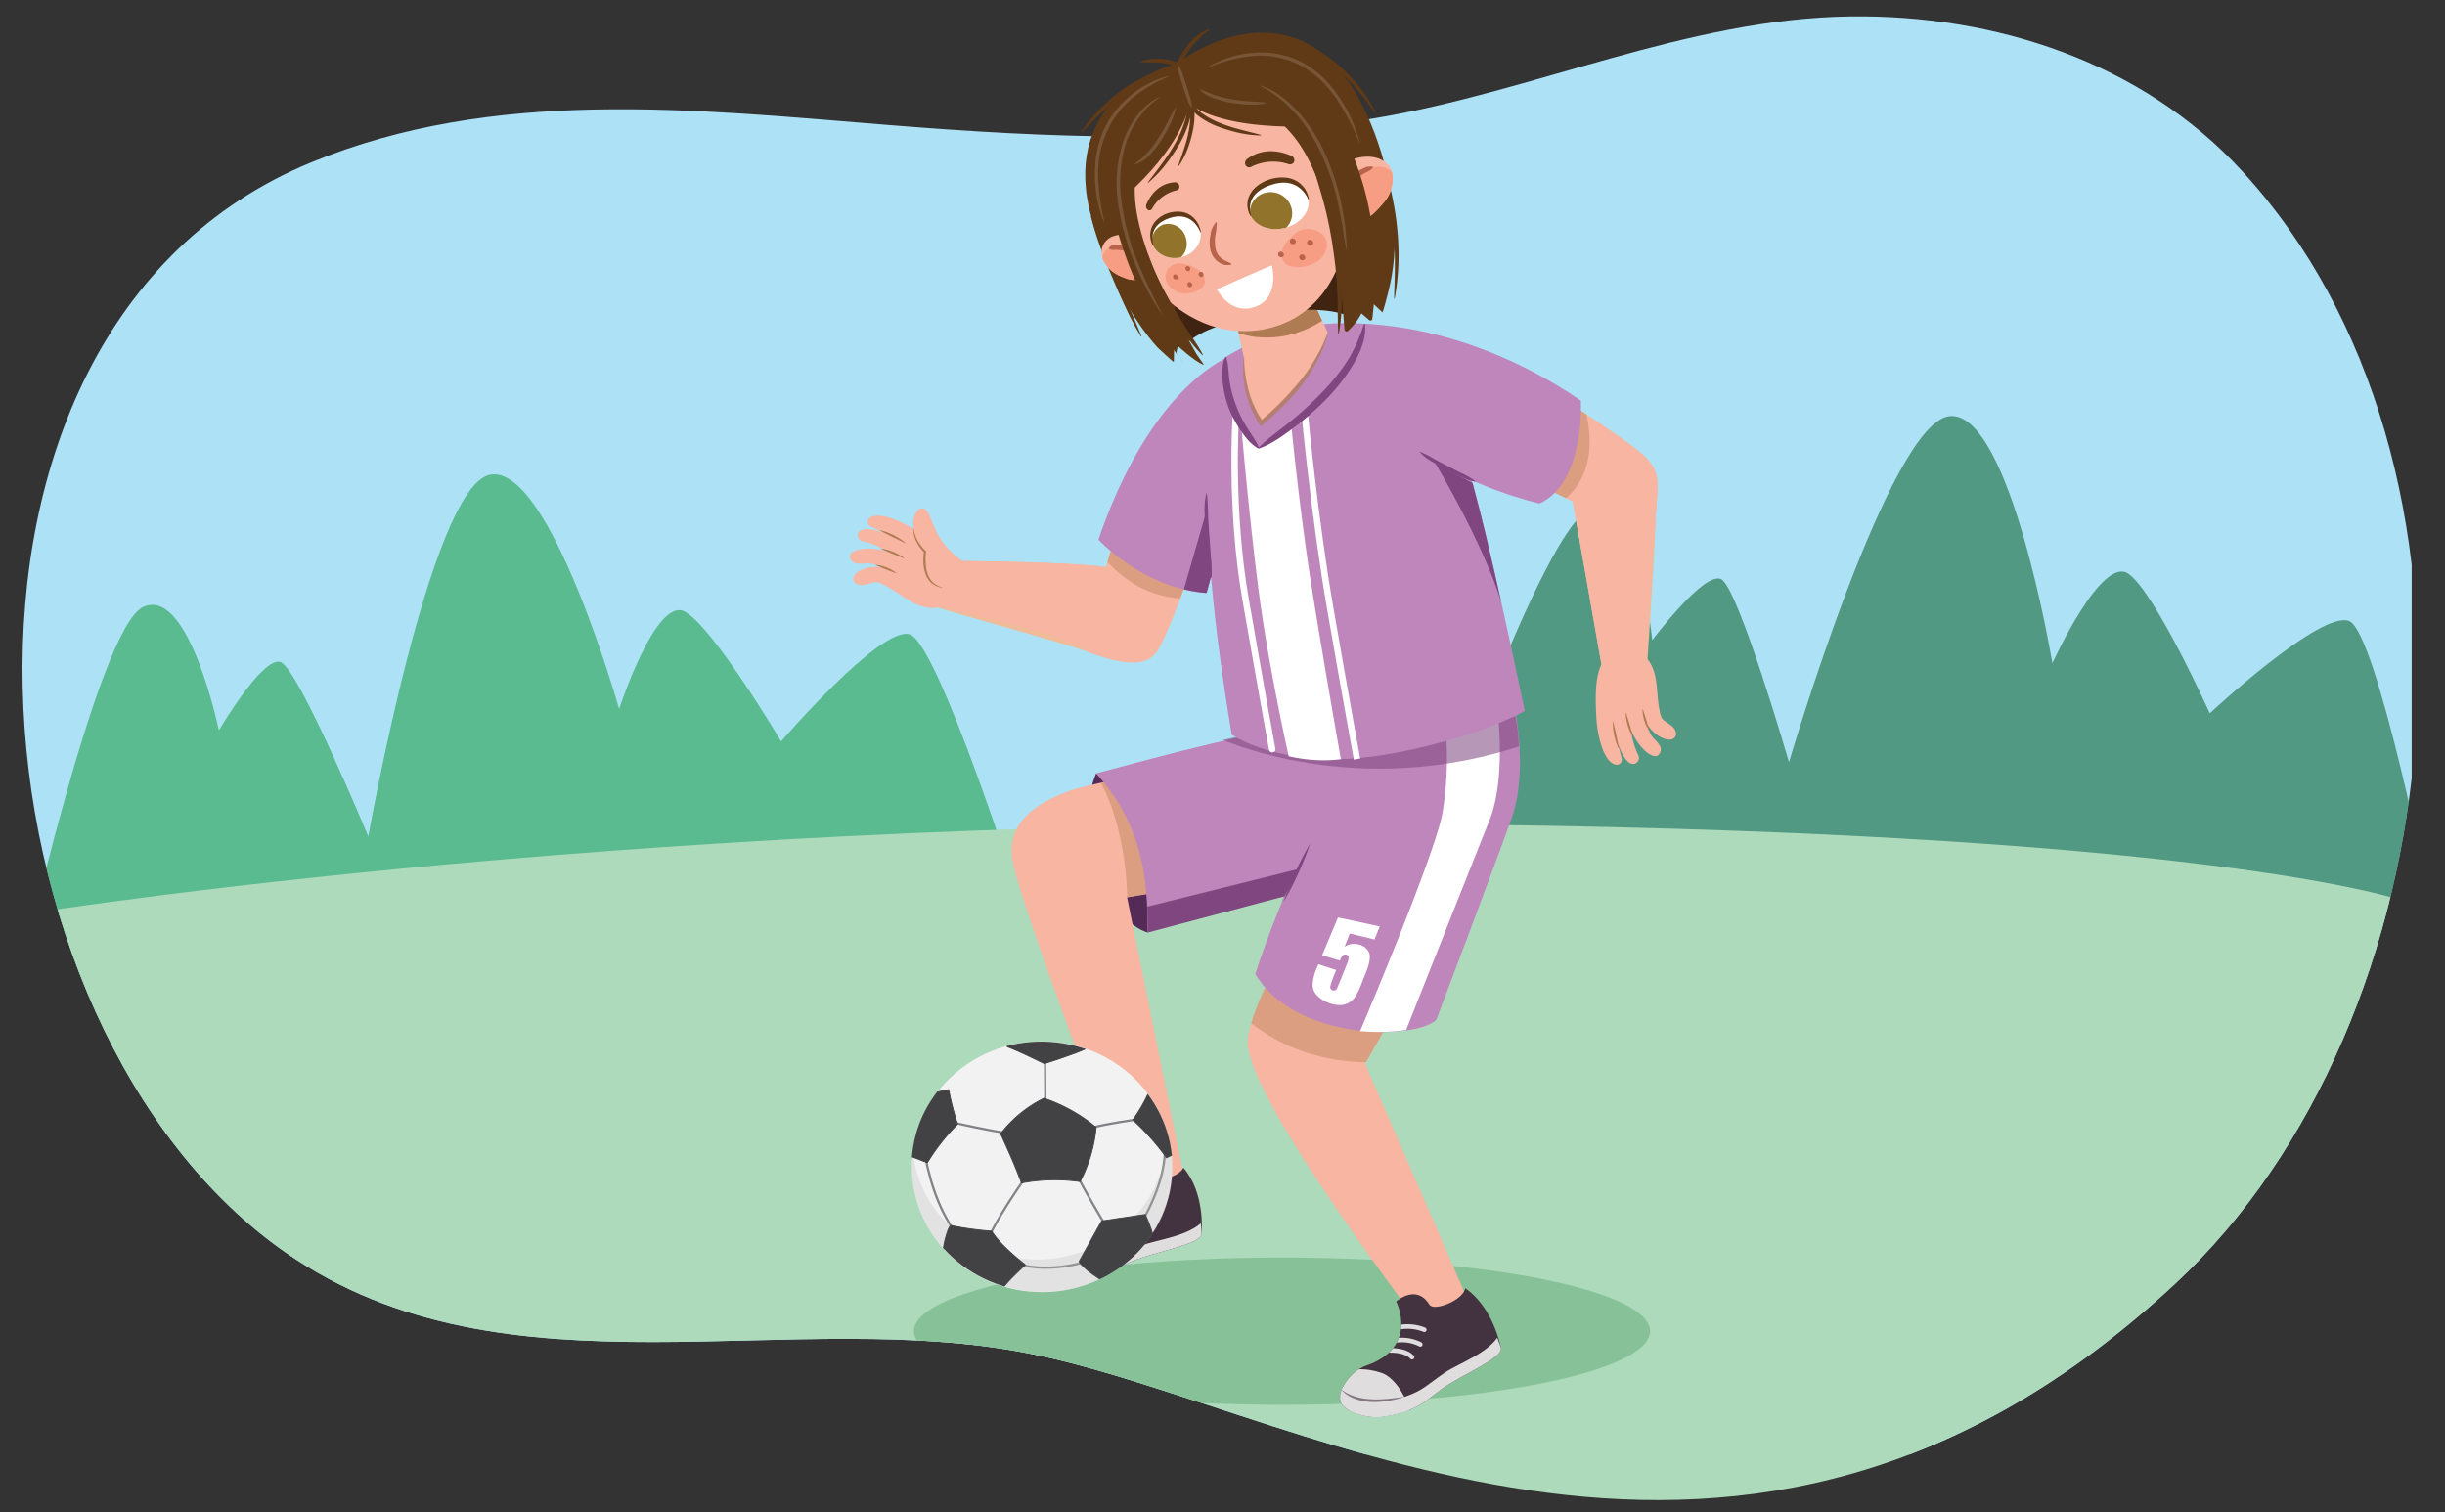 <svg xmlns="http://www.w3.org/2000/svg" xmlns:xlink="http://www.w3.org/1999/xlink" width="760" height="470" viewBox="0 0 760 470"><rect x="0" y="0" width="760" height="470" fill="#333333" stroke="none"/><defs><clipPath id="a"><path d="M322.853,421.315c-76.284-16.327-165.141,15.863-233.938-31.9-100.6-69.847-120.29-286.1,7.73-338.91C153.617,27,215.831,33.98,275.556,38.811c50.427,4.08,101.566,6.3,151.7-2.043,49.568-8.25,97.322-31.023,148.018-31.662,44.854-.566,90.442,14.156,121.589,47.987C780.592,144.042,763.85,317.4,676.2,398.968,541.464,524.368,408.1,439.559,322.853,421.315Z" fill="none"/></clipPath><clipPath id="b"><path d="M331.118,379.741c17.627-2.731,15.613-17.685,15.613-17.685s7.562-3.943,9.732,3.42c.712,2.415,9.367,1.057,11.391-2.49,5.039,7.743,5.709,19.733,5.643,20.57-.245,3.1-13.111,5.322-20.058,7.913-5.857,2.184-9.307,5.221-20.83,4.654-4.02-.2-10.4-3.259-11.228-5.93C320.065,385.955,326.177,380.507,331.118,379.741Z" fill="none"/></clipPath><clipPath id="c"><path d="M445.27,293.984l-20.94,36.671,33.344,76.716-14.4,6.914s-55.28-72.01-55.46-90.2c-.125-12.666,27.516-58.342,27.516-58.342L469.294,254.6Z" fill="none"/></clipPath><clipPath id="d"><path d="M340.707,240.4c19.963-5.278,49.03-14.226,64.072-14.138l23.406,4.548,41.036-11.352c1.138-3.131,6,15.262.073,35.14-3.5,11.749-22.837,62.4-22.837,62.4-7.157,5.863-45.459,7.372-56.265-14.247,2.965-7.332,5.144-16.551,8.984-24.119l-42.428,11.242C356.929,273.035,355,256.348,340.707,240.4Z" fill="none"/></clipPath><clipPath id="e"><path d="M343.805,176.276c-13.146-1.8-47.457-1.9-47.457-1.9L291.9,188.786c-1.211.256,21.074,6.046,42.2,12.473,6.571,2,20.294,8.531,25.384,1.409,4.674-6.539,17.853-46.327,17.853-46.327l-23.955-8.053S346.085,167.529,343.805,176.276Z" fill="#efbb98"/></clipPath><clipPath id="f"><path d="M384.82,109.676s-25.758,6.888-43.385,58.049c0,0,13.861,15.135,33.627,16.594,0,0,8.262-29.745,9.6-46.294A174.579,174.579,0,0,0,384.82,109.676Z" fill="none"/></clipPath><clipPath id="g"><path d="M488.845,155.827l9.066,51.388,13.274,11.348s3.269-47.2,3.374-55.337c.142-10.942,2.869-15.5-3.535-21.559-5.88-5.562-36.279-24.708-36.279-24.708l-14.46,25.22Z" fill="#efbb98"/></clipPath><clipPath id="h"><path d="M383.863,98.144l2.786,12.83c.1,8.07,2.109,14.482,5.536,19.669,10.006-8.527,17.109-17.522,20.527-27.111l-5.526-12.125Z" fill="#efbb98"/></clipPath><clipPath id="i"><path d="M393.773,104.645c-7.992,2.534-19.982,12.379-19.671,36.186.291,22.253-.16,40.879,8.666,86.7,0,0,10.42,5.693,33.287,2.775,15.226-1.943,42.535-1.088,57.914-9.294-20.16-95.75-21.867-87.7-28.722-99.531-13.445-23.193-29.39-20.335-29.39-20.335Z" fill="none"/></clipPath><clipPath id="j"><path d="M424.549,424.536c16.721-5.769,9.45-19.984,9.45-19.984s6.207-5.632,10.32.985c1.349,2.171,10.167-1.183,11.145-5.1,6.983,6.3,10.92,17.76,11.086,18.587.614,3.059-12.025,8.262-18.011,12.436-5.046,3.519-7.8,7.488-19.206,8.944-3.981.509-10.855-1.39-12.207-3.875C414.977,432.583,419.863,426.153,424.549,424.536Z" fill="none"/></clipPath><clipPath id="k"><path d="M342.351,78.392a5.016,5.016,0,0,1,4.509-4.955,8.54,8.54,0,0,1,6.547,1.415,10.341,10.341,0,0,1,4.466,4.874,5.436,5.436,0,0,1-3.311,7.052,7.4,7.4,0,0,1-5.076-.458,13.1,13.1,0,0,1-4.079-2.214C343.866,82.693,342.317,80.6,342.351,78.392Z" fill="none"/></clipPath><clipPath id="l"><path d="M431.363,51.114c-2.583-2.791-7.049-3.027-10.96-1.214a14.429,14.429,0,0,0-7.326,6.633c-1.319,2.531-2.34,5.321-1.569,7.949,1.108,3.775,5.481,5.549,9.971,4.788,2.642-.448,4.971-2.294,6.632-4.05,1.512-1.6,3.255-3.487,3.984-5.474C433.11,56.98,433.5,53.427,431.363,51.114Z" fill="none"/></clipPath><clipPath id="m"><path d="M406.491,60.905c1.385,4.031-1.755,8.485-6.867,9.89-4.951,1.361-9.887-.671-11.159-4.488-1.266-3.8,1.526-8.11,6.366-9.682C399.827,55,405.111,56.89,406.491,60.905Z" fill="none"/></clipPath><clipPath id="n"><path d="M372.934,71.169c1.19,3.655-1.32,7.584-5.5,8.732-4.057,1.115-8.159-.831-9.261-4.309s1.154-7.284,5.126-8.574C367.391,65.691,371.75,67.527,372.934,71.169Z" fill="none"/></clipPath><clipPath id="o"><ellipse cx="323.903" cy="362.673" rx="38.902" ry="40.55" transform="translate(-58.135 663.491) rotate(-86.449)" fill="none"/></clipPath></defs><g clip-path="url(#a)"><rect x="3.545" y="-13.468" width="746.099" height="465.561" fill="#ade1f5"/><path d="M443.162,269.83S479.43,163.524,494.343,158.3s19.23,40.709,19.23,40.709,16.083-21.543,21.408-18.993,21.105,56.907,21.105,56.907,31.2-105.945,50-107.58,31.875,76.827,31.875,76.827,15.315-33.831,23.7-27.788,25.222,43.346,25.222,43.346,34.9-32.5,43.432-28.635,25.193,87.473,25.193,87.473Z" fill="#2d7c55" opacity="0.71"/><path d="M5.888,305.211s24.29-109.664,38.534-116.5S68.035,227.04,68.035,227.04s13.6-23.19,19.177-21.243,27.269,54.223,27.269,54.223,19.3-108.746,37.8-112.449S192.454,220.4,192.454,220.4s11.48-35.317,20.484-30.239S242.8,230.455,242.8,230.455s31.089-36.158,40-33.263,34.711,84.15,34.711,84.15Z" fill="#39aa67" opacity="0.71"/><path d="M1.9,470.166v-185.1s183.782-30.577,433.944-28.939S747.45,280.154,747.45,280.154V475.08Z" fill="#acdabb"/><ellipse cx="398.489" cy="413.77" rx="114.424" ry="22.885" fill="#87c197"/></g><path d="M356.748,289.866c9.173-19.937,1.471-37.044-16.041-49.469C332.513,260.552,345.02,286.4,356.748,289.866Z" fill="#542a56"/><path d="M445.27,293.984l-20.94,36.671,33.344,76.716-14.4,6.914s-55.28-72.01-55.46-90.2c-.125-12.666,27.516-58.342,27.516-58.342L469.294,254.6Z" fill="#f8b5a2"/><path d="M402.911,231.269S340.18,242.951,332.765,245.7s-20.054,8.192-18.133,21.3,37.042,105.084,37.042,105.084l16.314-6.422-17.652-86.727,53.4-8.852Z" fill="#f8b5a2"/><path d="M342.179,243.352c4.531,7.917,8.065,22.5,8.157,35.583l11.9-2.188S356.108,242.421,342.179,243.352Z" fill="#af7b52" opacity="0.4"/><path d="M331.118,379.741c17.627-2.731,15.613-17.685,15.613-17.685s7.562-3.943,9.732,3.42c.712,2.415,9.575,1.059,11.391-2.49,6.705,7.756,5.709,19.733,5.643,20.57-.245,3.1-13.111,5.322-20.058,7.913-5.857,2.184-9.307,5.221-20.83,4.654-4.02-.2-10.4-3.259-11.228-5.93C320.065,385.955,326.177,380.507,331.118,379.741Z" fill="#43323f"/><g clip-path="url(#b)"><path d="M325.443,396.891c-.025-.108-.038-.224-.067-.33a12,12,0,0,0-2-4.09c-.792-1.062-1.769-1.793-2.13-3.092a2.493,2.493,0,0,1-1.805-.646,14.323,14.323,0,0,1,4.134-7.986c3.993-1.272,8.717.229,12.009,2.085,3.5,1.977,6.4,8.741,5.887,14.355C336.863,397.808,330.237,398.388,325.443,396.891Z" fill="#e0dddf"/><path d="M368.369,393.781a16.55,16.55,0,0,0,2.9-2.839c6.591-8.482,6.5-3.672,5.239-12.981-1.432-.6-.872-.722-1.347.054-3.688,6.024-14.7,7.1-19.941,9-6.336,2.3-7.94,3.216-13.462,4.162-5.887,1.007-12.788-.063-17.083-3.972-2.157-1.962-2.593-4.861-5.419-6.069a3.556,3.556,0,0,0-3.41-.149c-5.745,2.638-1.714,8.46,1,10.925,5.146,4.675,11.66,8.525,19.439,8.535,8.015.01,14.993-2.032,22.342-5.637C359.681,394.29,364.814,394.033,368.369,393.781Z" fill="#e0dddf"/><path d="M322.246,385.848a5.1,5.1,0,0,0,.437.7,7.9,7.9,0,0,0,.608.725,10.091,10.091,0,0,0,.894.849,11.161,11.161,0,0,0,1.195.865,15.125,15.125,0,0,0,1.45.817c.535.229,1.081.488,1.672.679a16.684,16.684,0,0,0,1.815.523,15.615,15.615,0,0,0,1.878.345,17.148,17.148,0,0,0,1.858.2c.609.027,1.194.086,1.756.082l1.586-.024c.98,0,1.806-.126,2.38-.156l.9-.074,0-.08s-.329-.037-.9-.066-1.384-.043-2.344-.109l-1.544-.1c-.546-.037-1.1-.15-1.695-.192s-1.177-.172-1.783-.258a14.758,14.758,0,0,1-1.8-.365,16.43,16.43,0,0,1-1.749-.469c-.564-.18-1.1-.387-1.629-.587-.492-.247-1.012-.432-1.444-.692-.455-.233-.854-.49-1.233-.725-.35-.256-.7-.476-.976-.708a8.012,8.012,0,0,1-.7-.618c-.365-.365-.557-.6-.557-.6Z" fill="#82767f"/><path d="M340.265,376.168s5.032.858,6.471,3.763" fill="none" stroke="#e0dddf" stroke-linecap="round" stroke-linejoin="round" stroke-width="1.42"/><path d="M343.121,373.707a12.228,12.228,0,0,1,7.2,2.991" fill="none" stroke="#e0dddf" stroke-linecap="round" stroke-linejoin="round" stroke-width="1.42"/><path d="M345.206,369.982a14.045,14.045,0,0,1,7.566,2.621" fill="none" stroke="#e0dddf" stroke-linecap="round" stroke-linejoin="round" stroke-width="1.42"/></g><g clip-path="url(#c)"><path d="M429.049,330.176c-13.77.443-28.716-2.246-42.834-14.272l8.328-13.126L437.4,316.317Z" fill="#af7b52" opacity="0.4"/></g><path d="M470.221,217.253s5.29,20.908-.33,36.99c-4.045,11.575-23.434,62.747-23.434,62.747-6.722,6.357-43.949,6.548-56.265-14.247,8.314-25.675,22.481-55.466,36.562-73.128Z" fill="#be86bb"/><path d="M416.05,273.981,356.676,289.62c.181-16.831-1.68-33.272-15.969-49.223,19.963-5.278,53.47-14.664,68.513-14.576l22.894,6.578Z" fill="#be86bb"/><g clip-path="url(#d)"><path d="M449.207,224.84a104.957,104.957,0,0,1-.861,27.98c-2.583,13.775-26.259,69.305-26.259,69.305h14.206s21.523-54.239,26.688-67.153,2.583-33.145,2.583-33.145Z" fill="#fff"/><path d="M382.365,225.459l-4,3.8s43.313,20.545,96.862,1.725l-3.4-12.132Z" fill="#7f4680" opacity="0.56"/><polygon points="353.432 294.749 352.916 282.732 403.739 270.083 397.775 281.495 353.432 294.749" fill="#7f4680"/><path d="M428.868,287.966l-1.617,4.067-7.681-1.853-1.639,4.117a5.186,5.186,0,0,1,4.257-.732,4.576,4.576,0,0,1,3.352,2.487q.781,1.845-.892,6.067l-1.456,3.665a24.492,24.492,0,0,1-1.85,3.914,6.23,6.23,0,0,1-2.027,1.948,5.543,5.543,0,0,1-2.919.765,9.868,9.868,0,0,1-3.63-.787,9,9,0,0,1-3.465-2.309,4.839,4.839,0,0,1-1.3-3.238A14.308,14.308,0,0,1,409.279,301l.507-1.273,5.542,1.792-.6,1.517a26.849,26.849,0,0,0-1.179,3.406,1.051,1.051,0,0,0,.681,1.389.979.979,0,0,0,.81-.034,1.128,1.128,0,0,0,.538-.519q.155-.328,1.21-2.9l1.947-4.893a4.588,4.588,0,0,0,.47-1.971.9.9,0,0,0-.728-.767,1.091,1.091,0,0,0-.787.06,1.444,1.444,0,0,0-.573.446,7.908,7.908,0,0,0-.62,1.335l-5.53-1.668,4.932-11.737Z" fill="#fff"/></g><path d="M343.805,176.276c-13.146-1.8-47.457-1.9-47.457-1.9L291.9,188.786c-1.211.256,21.074,6.046,42.2,12.473,6.571,2,20.294,8.531,25.384,1.409,4.674-6.539,17.853-46.327,17.853-46.327l-23.955-8.053S346.085,167.529,343.805,176.276Z" fill="#efbb98"/><g clip-path="url(#e)"><path d="M343.805,176.276c-8.33-3.934-47.457-1.9-47.457-1.9L291.9,188.786s40.172,8.419,45.65,13.235c5.159,4.535,16.844,7.769,21.934.647,4.674-6.539,17.853-46.327,17.853-46.327l-23.955-8.053S346.085,167.529,343.805,176.276Z" fill="#f8b5a2"/><path d="M345.911,164.02l-4.354,7.254s9.137,14.357,26.287,14.743l5.374-12.406Z" fill="#af7b52" opacity="0.4"/></g><path d="M384.82,109.676s-25.758,6.888-43.385,58.049c0,0,13.861,15.135,33.627,16.594,0,0,8.262-29.745,9.6-46.294A174.579,174.579,0,0,0,384.82,109.676Z" fill="#be86bb"/><g clip-path="url(#f)"><polygon points="375.182 158.236 366.471 188.463 379.73 189.76 375.182 158.236" fill="#7f4680"/></g><path d="M393.773,104.645c-7.992,2.534-19.084,12.211-18.772,36.018.291,22.253.161,41.11,7.86,87.679,0,0,11.424,8.134,33.938,7.635,15.356-.34,41.791-6.761,57.17-14.967-20.16-95.75-21.867-87.7-28.722-99.531-13.445-23.193-29.39-20.335-29.39-20.335Z" fill="#be86bb"/><path d="M391.243,139.314c17.305-11.182,28.339-24.136,35.466-38.423a71.941,71.941,0,0,0-45.682,10.069C380.021,122.448,383.355,131.933,391.243,139.314Z" fill="#be86bb"/><path d="M503.621,202.227c3.049-.606,6.75.537,8.28,2.4,3.7,4.513,2.786,9.805,3.811,15.453.674,3.7.7,3.293,3.5,5.233,1.321.916,2.19,2.479,1.549,3.623-1.433,2.585-7.06-.4-8.731-3.941a5.892,5.892,0,0,0,.664,2.358c1.015,2.45,2.082,2.39,3.328,4.65a2.355,2.355,0,0,1-.6,2.751c-2.05,1.438-6.6-3-8.489-8.045a25.732,25.732,0,0,0,2.235,7.875,1.9,1.9,0,0,1-1.379,2.873c-2.121.161-3.95-3.459-4.9-6.683.388,1.928.736,3.039,1.191,4.942a1.614,1.614,0,0,1-1.972,1.95c-3.928-.992-5.584-9.94-5.829-13.538C495.3,209.645,496.953,203.754,503.621,202.227Z" fill="#f8b5a2"/><path d="M503.3,232.854l-.9-4.339c-.485-2.161-.968-4.322-.968-4.322l-.065.015s-.018.148-.024.4-.026.614.013,1.033.044.916.136,1.429.178,1.06.271,1.608c.139.536.281,1.069.414,1.572s.334.949.466,1.347a9.84,9.84,0,0,0,.6,1.273Z" fill="#af7b52"/><path d="M507.609,228.884s-.529-1.849-1.058-3.7c-.561-1.838-1.121-3.675-1.121-3.675l-.063.021s-.013.132-.011.354c.018.216,0,.54.054.9s.08.8.188,1.238.217.91.329,1.38c.161.452.319.9.47,1.329s.366.793.512,1.124a7.73,7.73,0,0,0,.637,1.047Z" fill="#af7b52"/><path d="M512.657,226.962s-.484-1.646-.969-3.292c-.516-1.634-1.03-3.267-1.03-3.267l-.064.021s-.014.121-.016.318a7.826,7.826,0,0,0,.032.815c.05.324.063.719.159,1.109s.2.812.3,1.231c.15.4.3.8.437,1.178a10.775,10.775,0,0,0,.481.992,6.145,6.145,0,0,0,.609.916Z" fill="#af7b52"/><path d="M488.845,155.827l9.066,51.388,13.274,11.348s3.269-47.2,3.374-55.337c.142-10.942,2.869-15.5-3.535-21.559-5.88-5.562-36.279-24.708-36.279-24.708l-14.46,25.22Z" fill="#efbb98"/><g clip-path="url(#g)"><path d="M488.845,155.827l9.066,51.388,13.274,11.348s1.848-47.348,3.374-55.337c1.685-8.82,2.869-15.5-3.535-21.559-5.88-5.562-36.279-24.708-36.279-24.708l-14.46,25.22Z" fill="#f8b5a2"/><path d="M485.447,122.8l6.86,3.225s7.308,19.977-7.429,30.375l-13.385-7.8Z" fill="#af7b52" opacity="0.4"/></g><path d="M383.863,98.144l2.786,12.83c.1,8.07,2.109,14.482,5.536,19.669,10.006-8.527,17.109-17.522,20.527-27.111l-5.526-12.125Z" fill="#efbb98"/><g clip-path="url(#h)"><path d="M383.863,98.144l2.786,12.83c.1,8.07,2.109,14.482,5.536,19.669,10.006-8.527,17.109-17.522,20.527-27.111l-5.526-12.125Z" fill="#f8b5a2"/><path d="M382.623,97.686l.9,5.31s13.165,6.312,28.331-3.871l-3.7-8Z" fill="#af7b52"/></g><g clip-path="url(#i)"><path d="M459.444,151.063l-13.338-7.146s17.385,28.958,21.734,47.632c.732.058,2.373-.028,2.373-.028Z" fill="#7f4680"/></g><path d="M419.887,100.656s33.335-2.1,71.513,23.859c0,0,1.421,25.27-12.807,32,0,0-21.455-4.7-38.754-17.184C421.887,126.371,418.232,113.094,419.887,100.656Z" fill="#be86bb"/><path d="M376.437,179.643a30.088,30.088,0,0,1-1.13-6.518c-.244-2.188-.429-4.382-.587-6.58-.125-2.2-.221-4.4-.259-6.608a23.082,23.082,0,0,1,.51-6.61l.147.01a65.522,65.522,0,0,1,.395,6.569c.087,2.186.233,4.373.409,6.558l.463,6.563a37.117,37.117,0,0,1,.2,6.6Z" fill="#7f4680"/><path d="M458.589,149.74a16.556,16.556,0,0,1-4.639-1.626c-1.492-.667-2.96-1.385-4.417-2.129-1.444-.768-2.883-1.549-4.279-2.409a14.953,14.953,0,0,1-3.91-3l.085-.12a27.879,27.879,0,0,1,4.361,2.193q2.133,1.158,4.3,2.267l4.329,2.223a20.738,20.738,0,0,1,4.231,2.468Z" fill="#7f4680"/><path d="M424.549,424.536c16.721-5.769,9.45-19.984,9.45-19.984s6.207-5.632,10.32.985c1.349,2.171,10.369-1.231,11.145-5.1,8.592,5.912,10.92,17.76,11.086,18.587.614,3.059-12.025,8.262-18.011,12.436-5.046,3.519-7.8,7.488-19.206,8.944-3.981.509-10.855-1.39-12.207-3.875C414.977,432.583,419.863,426.153,424.549,424.536Z" fill="#43323f"/><g clip-path="url(#j)"><path d="M422.466,442.407c-.047-.1-.083-.214-.134-.313a12.488,12.488,0,0,0-2.788-3.677c-.991-.906-2.1-1.455-2.714-2.67a2.529,2.529,0,0,1-1.9-.32,14,14,0,0,1,2.432-8.583c3.655-1.95,8.589-1.3,12.191-.047,3.834,1.334,8.044,7.486,8.681,13.1C433.843,441.314,427.467,443.042,422.466,442.407Z" fill="#e0dddf"/><path d="M463.566,430.123c.794-1.062,2.344-2.153,2.861-3.411,4.025-9.8,5.253-5.114,1.487-13.836-1.545-.239-1.039-.491-1.284.374-1.9,6.722-13.068,10.364-17.6,13.463-5.477,3.745-6.519,5.323-11.738,7.219-5.566,2.021-12.546,2.173-17.548-.924-2.511-1.553-3.526-4.331-6.541-5.026-1.042-.4-2.74,1.458-3.782,2.311-4.813,3.932.446,6.764,3.6,8.717,5.991,3.7,13.156,6.353,20.78,5,7.858-1.391,14.553-5.306,20.647-10.56C455.331,432.7,460.208,431.219,463.566,430.123Z" fill="#e0dddf"/><path d="M417.092,432.1a5.52,5.52,0,0,0,.571.609,8.388,8.388,0,0,0,.742.607,10.515,10.515,0,0,0,1.048.679,11.523,11.523,0,0,0,1.347.643,15.4,15.4,0,0,0,1.587.55c.57.132,1.158.292,1.775.376a16.848,16.848,0,0,0,1.885.2,15.831,15.831,0,0,0,1.911.012,17.361,17.361,0,0,0,1.861-.13c.6-.08,1.187-.124,1.738-.227l1.549-.3c.96-.173,1.745-.439,2.3-.569l.872-.231-.018-.079s-.33.022-.895.093-1.365.2-2.32.3l-1.533.173c-.542.058-1.113.045-1.7.107s-1.189.036-1.8.058a14.978,14.978,0,0,1-1.835-.045,16.432,16.432,0,0,1-1.81-.157c-.589-.078-1.161-.187-1.716-.292-.531-.157-1.079-.249-1.555-.429-.493-.15-.936-.333-1.355-.5-.4-.191-.786-.345-1.1-.527a8.387,8.387,0,0,1-.813-.485c-.432-.3-.667-.492-.667-.492Z" fill="#82767f"/><path d="M431.64,419.777s5.087-.373,7.271,2.1" fill="none" stroke="#e0dddf" stroke-linecap="round" stroke-linejoin="round" stroke-width="1.42"/><path d="M433.718,416.709a12.42,12.42,0,0,1,7.765,1.175" fill="none" stroke="#e0dddf" stroke-linecap="round" stroke-linejoin="round" stroke-width="1.42"/><path d="M434.706,412.6a14.18,14.18,0,0,1,8.012.73" fill="none" stroke="#e0dddf" stroke-linecap="round" stroke-linejoin="round" stroke-width="1.42"/></g><path d="M405.562,128.667s3.065,32.489,7.969,60.687,8.275,46.588,8.275,46.588" fill="none" stroke="#fff" stroke-miterlimit="10" stroke-width="2"/><path d="M384.107,129.893s-1.839,28.2,3.065,56.4,8.275,46.588,8.275,46.588" fill="none" stroke="#fff" stroke-linecap="round" stroke-miterlimit="10" stroke-width="2"/><path d="M385.967,133.8s2.4,28.018,5.4,50.832,9.205,50.433,9.205,50.433a48.666,48.666,0,0,0,8.606,1.2,41.277,41.277,0,0,0,7.617-.289s-5.215-29.331-9.018-53.146-6.4-50.632-6.4-50.632l-10.134,7.115Z" fill="#fff"/><g opacity="0.7"><path d="M386.721,110.973a41.7,41.7,0,0,0,1.362,10.222,32.032,32.032,0,0,0,4.207,9.379l-.186-.026a93.058,93.058,0,0,0,12.012-12.233,52.76,52.76,0,0,0,8.528-14.807l.135.048c-.192.692-.352,1.4-.575,2.091-.242.68-.452,1.377-.723,2.049a33.232,33.232,0,0,1-1.764,3.986,54.054,54.054,0,0,1-4.621,7.409c-.432.588-.883,1.16-1.342,1.725s-.913,1.136-1.394,1.682c-.954,1.1-1.949,2.161-2.964,3.2a84.234,84.234,0,0,1-6.416,5.877l-1.087.913-.73-1.171a32.118,32.118,0,0,1-2.456-4.773,34.027,34.027,0,0,1-1.532-5.107,29.474,29.474,0,0,1-.7-5.232,35.248,35.248,0,0,1,.1-5.232Z" fill="#af7b52"/></g><path d="M381.173,110.973c.768,2.639.64,5.112,1.054,7.607a35.8,35.8,0,0,0,1.911,7.235,39.923,39.923,0,0,0,3.28,6.762c1.306,2.174,2.9,4.11,3.935,6.639l-.219.2c-2.416-1.337-4.02-3.493-5.519-5.675a33.861,33.861,0,0,1-3.733-7.072,30.918,30.918,0,0,1-1.8-7.816c-.232-2.646-.4-5.38.8-7.9Z" fill="#7f4680"/><path d="M391.165,139.19c3.135-3.155,6.73-5.5,10.051-8.269a109.607,109.607,0,0,0,9.5-8.716,63.361,63.361,0,0,0,8.027-9.946,30.384,30.384,0,0,0,1.592-2.748c.244-.469.479-.942.735-1.406.225-.477.418-.966.637-1.446a64.094,64.094,0,0,0,2.312-5.991l.292.029a16.5,16.5,0,0,1-.876,6.626c-.184.529-.365,1.063-.567,1.586l-.713,1.518a31.846,31.846,0,0,1-1.582,2.95,57.737,57.737,0,0,1-8.119,10.5,89.411,89.411,0,0,1-9.889,8.741c-3.5,2.639-7.023,5.316-11.238,6.82Z" fill="#7f4680"/><path d="M398.955,280.333a99.851,99.851,0,0,1,8.3-18.143,87.326,87.326,0,0,1-3.7,9.28A88.549,88.549,0,0,1,398.955,280.333Z" fill="#7f4680"/><path d="M297.5,184.241c-1.464,2.69-4.732,4.785-7.182,4.785-5.941-.009-9.555-4.007-14.69-6.756-3.363-1.8-3.058-1.525-6.385-.609-1.57.431-3.364.115-3.862-1.086-1.136-2.7,4.823-5.1,8.7-4.164a6.193,6.193,0,0,0-2.3-.968c-2.591-.759-3.224.088-5.811-.377a2.375,2.375,0,0,1-1.8-2.169c.167-2.453,6.59-3.136,11.8-1.418a26.982,26.982,0,0,0-7.673-3.22,1.868,1.868,0,0,1-1.4-2.84c1.225-1.709,5.263-.838,8.428.453-1.777-.91-2.88-1.339-4.68-2.182a1.562,1.562,0,0,1-.289-2.713c3.293-2.36,11.447,1.969,14.457,4.029C296.921,173.3,300.539,178.228,297.5,184.241Z" fill="#f8b5a2"/><path d="M273.4,164.88l4.019,2.022,4.046,1.963.029-.057s-.106-.107-.3-.268-.47-.4-.827-.635-.755-.538-1.22-.789-.955-.527-1.449-.8c-.515-.229-1.028-.454-1.511-.667s-.966-.34-1.366-.488a10.476,10.476,0,0,0-1.392-.341Z" fill="#af7b52"/><path d="M273.808,170.625l3.61,1.507,3.63,1.444.024-.061s-.1-.092-.275-.229c-.183-.121-.428-.338-.751-.523s-.685-.438-1.1-.63l-1.3-.612c-.462-.16-.921-.322-1.354-.473s-.862-.217-1.219-.314a8.1,8.1,0,0,0-1.237-.169Z" fill="#af7b52"/><path d="M272.112,175.655l3.229,1.32,3.249,1.257.024-.061s-.087-.086-.242-.211a8.089,8.089,0,0,0-.667-.485c-.289-.163-.61-.4-.981-.571s-.769-.358-1.167-.542c-.413-.136-.825-.274-1.213-.4a11.2,11.2,0,0,0-1.094-.254,6.554,6.554,0,0,0-1.115-.11Z" fill="#af7b52"/><path d="M281.117,180.373c-.035-.079-.082-.148-.112-.234.044-.031.076-.07.118-.1C281.114,180.145,281.116,180.259,281.117,180.373Z" fill="none"/><path d="M285.241,168.566c-1.687-3.71-2.06-7.616.142-10.019a1.719,1.719,0,0,1,2.656.15c1.727,2.6,2.233,5.758,4.049,8.409a24.628,24.628,0,0,0,8.311,8.033c1.509.837-3.61,4.2-5.1,4.78S284.875,168.429,285.241,168.566Z" fill="#f8b5a2"/><path d="M283.935,164.125a10.755,10.755,0,0,0,1.279,3.89,11.994,11.994,0,0,0,1.131,1.681,17.766,17.766,0,0,0,1.328,1.523l.2.2-.042.305a18.5,18.5,0,0,0-.089,3.332,11.075,11.075,0,0,0,.576,3.242,6.61,6.61,0,0,0,1.668,2.735,7.03,7.03,0,0,0,2.937,1.583l-.01.07a6.453,6.453,0,0,1-3.2-1.321,6.593,6.593,0,0,1-1.98-2.847,11.716,11.716,0,0,1-.7-3.418,16.347,16.347,0,0,1,.157-3.487l.016.053a14.87,14.87,0,0,1-1.343-1.632,12.6,12.6,0,0,1-1.067-1.824,9.332,9.332,0,0,1-.936-4.092Z" fill="#af7b52"/><path d="M433.353,92.8c.057-3.327.218-6.625.22-9.926A95.951,95.951,0,0,0,433.2,73c-.311-3.277-.754-6.542-1.379-9.777s-1.346-6.456-2.189-9.653l1.163-.314c.883,3.206,1.726,6.435,2.334,9.717a85.382,85.382,0,0,1,1.33,9.924,76.64,76.64,0,0,1-.937,19.922Z" fill="#603a17"/><path d="M354.709,104.631a82.32,82.32,0,0,1-4.785-8.962q-2.146-4.587-4.114-9.257-1.99-4.66-3.71-9.438a96.342,96.342,0,0,1-2.99-9.723l1.168-.29c.838,3.232,1.962,6.4,3.074,9.562s2.382,6.281,3.626,9.406,2.577,6.214,3.923,9.3c1.325,3.082,2.651,6.216,3.93,9.282Z" fill="#603a17"/><path d="M417.64,97.623c.364-5.63.538-22.525.538-22.525l-33.759,9.954-25.666,4.277,10.89,16.7C376.783,99.8,403.97,93.44,417.64,97.623Z" fill="#412312"/><path d="M423.913,33.639c-19.4-40.163-53.98-17.5-58.33-13.635-5.157.841-34.534,11.079-27.043,44.759,0,0,5.777,26,21.24,43.221.155.173,5.1,4.763,5.085,4.541l.468-23.3c0-.051,16.582-3.845,20.588-4.861,4.144-.958,23.7-5.958,23.74-5.906l20.032,18.6c.174.248,1.737-5.922,1.806-6.189C438.919,62.021,423.913,33.639,423.913,33.639Z" fill="#603a17"/><path d="M342.351,78.392a5.479,5.479,0,0,1,4.292-5.146c2.068-.576,3.537-.695,6.764,1.606,1.793,1.279,3.691,2.714,4.466,4.874a5.436,5.436,0,0,1-3.311,7.052,7.4,7.4,0,0,1-5.076-.458,13.1,13.1,0,0,1-4.079-2.214C343.866,82.693,342.317,80.6,342.351,78.392Z" fill="#f8b5a2"/><g clip-path="url(#k)"><path d="M342.723,80.247c.011-1.928,1.669-3.28,3.7-3.554,3.7-.5,7.393,2.052,9.007,4.83a4,4,0,0,1-.221,4.744,3.262,3.262,0,0,1-3.393.822,8.475,8.475,0,0,1-5.318-1.368C344.344,84.48,342.709,82.669,342.723,80.247Z" fill="#f79d83"/></g><path d="M344.669,77.154c.429-.865,1.177-.892,1.838-1.017a6.963,6.963,0,0,1,2.064-.044,7.316,7.316,0,0,1,1.993.558,2.187,2.187,0,0,1,1.531,1.421l-.106.174a3.14,3.14,0,0,1-1.914-.188,11.5,11.5,0,0,0-1.707-.3,14.668,14.668,0,0,0-1.736-.12,2.993,2.993,0,0,1-1.892-.29Z" fill="#b8634c"/><path d="M431.363,51.114c-2.583-2.791-7.29-2.95-10.83-1.588-3.261,1.157-5.268,2.238-7.456,7.007-1.18,2.574-2.34,5.321-1.569,7.949,1.108,3.775,5.481,5.549,9.971,4.788,2.642-.448,4.971-2.294,6.632-4.05,1.512-1.6,3.255-3.487,3.984-5.474C433.11,56.98,433.5,53.427,431.363,51.114Z" fill="#f8b5a2"/><g clip-path="url(#l)"><path d="M432.547,53.4c-1.831-2.031-5.535-2.009-8.682-.576-5.464,2.489-8.124,7.827-7.892,11.734a4.986,4.986,0,0,0,4.219,4.621,6.258,6.258,0,0,0,5.3-1.482,13.743,13.743,0,0,0,6.464-5.37C434.068,59.292,434.876,55.987,432.547,53.4Z" fill="#f79d83"/></g><path d="M426.84,52.054a6.773,6.773,0,0,1-2.434,1.645c-.823.463-1.614.966-2.377,1.5a18.156,18.156,0,0,0-2.175,1.739,8.457,8.457,0,0,1-2.23,1.87l-.176-.1a4.117,4.117,0,0,1,1.33-2.8,12.813,12.813,0,0,1,2.287-2.079,14.3,14.3,0,0,1,2.685-1.483,4.2,4.2,0,0,1,3.039-.491Z" fill="#b8634c"/><path d="M418.106,52.259c4.607,24.092-4.46,46.4-25.606,50.176-18.651,3.333-35.667-10.169-42.887-28.588-11.177-28.514.517-41.344,16.931-49.057C385.115,16.064,410.425,12.1,418.106,52.259Z" fill="#f8b5a2"/><path d="M406.491,60.905c1.385,4.031-1.755,8.485-6.867,9.89-4.951,1.361-9.887-.671-11.159-4.488-1.266-3.8,1.526-8.11,6.366-9.682C399.827,55,405.111,56.89,406.491,60.905Z" fill="#fff"/><g clip-path="url(#m)"><path d="M401.306,64.24a6.309,6.309,0,0,1-4.253,8.161,6.737,6.737,0,0,1-8.2-4.309,6.321,6.321,0,0,1,4.019-8.044A6.724,6.724,0,0,1,401.306,64.24Z" fill="#91732b"/></g><path d="M388.8,67.229s-.062-.086-.174-.271a5.566,5.566,0,0,1-.412-.826,6.5,6.5,0,0,1-.385-1.409,6.112,6.112,0,0,1-.03-1.961,6.585,6.585,0,0,1,.708-2.271c.19-.381.445-.725.683-1.1.263-.351.585-.653.891-.99.329-.3.682-.572,1.038-.864a12.211,12.211,0,0,1,2.368-1.311s-2.121.72.626-.275a12.7,12.7,0,0,1,6.211-.652,7.8,7.8,0,0,1,2.56.9,7.558,7.558,0,0,1,1.06.691c.321.256.591.546.864.8.247.284.48.554.681.827.181.29.357.555.5.814a8.025,8.025,0,0,1,.6,1.406,6.248,6.248,0,0,1,.226.946c.031.222.046.341.046.341l-.172.058a6.949,6.949,0,0,0-.533-1.1,10.545,10.545,0,0,0-.789-1.157c-.17-.209-.367-.418-.565-.645-.218-.206-.448-.424-.694-.64a8.186,8.186,0,0,0-1.785-1.1,7.7,7.7,0,0,0-2.216-.6,9.65,9.65,0,0,0-2.424.018l-1.216.211-1.206.362a9.035,9.035,0,0,0-1.158.42,8.41,8.41,0,0,0-1.116.5c-.35.2-.717.365-1.044.584s-.64.447-.941.681c-.273.266-.555.514-.809.778-.219.3-.466.558-.649.856a6.229,6.229,0,0,0-.793,1.813,4.592,4.592,0,0,0-.166.875,5.668,5.668,0,0,0-.05.806,7.868,7.868,0,0,0,.114,1.315,5.616,5.616,0,0,0,.3,1.113Z" fill="#603a17"/><path d="M372.934,71.169c1.19,3.655-1.32,7.584-5.5,8.732-4.057,1.115-8.159-.831-9.261-4.309s1.154-7.284,5.126-8.574C367.391,65.691,371.75,67.527,372.934,71.169Z" fill="#fff"/><g clip-path="url(#n)"><path d="M368.568,73.8c1.024,3.162-.512,6.414-3.381,7.239a5.733,5.733,0,0,1-6.815-4.084A5.584,5.584,0,0,1,361.58,69.8,5.693,5.693,0,0,1,368.568,73.8Z" fill="#91732b"/></g><path d="M358.467,76.432s-.053-.078-.148-.249a5.371,5.371,0,0,1-.351-.755,6.54,6.54,0,0,1-.337-1.283,6.037,6.037,0,0,1-.051-1.772,6.115,6.115,0,0,1,.556-2.033c.152-.339.358-.643.55-.98.212-.31.475-.574.723-.87.268-.259.556-.5.846-.752a7.375,7.375,0,0,1,.937-.62,7.16,7.16,0,0,1,1-.5s-1.741.592.512-.231a9.486,9.486,0,0,1,5.1-.422,6.323,6.323,0,0,1,2.113.88,6.6,6.6,0,0,1,.878.649c.266.238.492.506.719.742.206.262.4.51.569.761.152.265.3.507.422.744a7.945,7.945,0,0,1,.514,1.278,6.167,6.167,0,0,1,.2.855c.028.2.043.307.043.307l-.141.049a6.8,6.8,0,0,0-.451-1,10.185,10.185,0,0,0-.662-1.058c-.142-.193-.306-.385-.471-.594-.182-.191-.373-.393-.578-.593a7.068,7.068,0,0,0-1.478-1.032,6.154,6.154,0,0,0-1.827-.6,7.247,7.247,0,0,0-1.992-.047l-1,.158-.988.294a6.777,6.777,0,0,0-.949.348,6.237,6.237,0,0,0-.913.418c-.286.17-.587.31-.853.5s-.523.387-.768.59c-.222.233-.452.449-.658.682-.177.26-.378.491-.525.756a5.618,5.618,0,0,0-.632,1.616,4.428,4.428,0,0,0-.126.786,5.683,5.683,0,0,0-.03.727,7.762,7.762,0,0,0,.111,1.19,5.765,5.765,0,0,0,.26,1.013Z" fill="#603a17"/><path d="M378.208,69.121a17.984,17.984,0,0,1-.445,4.065,12.35,12.35,0,0,0,.051,3.839,5.183,5.183,0,0,0,1.644,3.1,6.012,6.012,0,0,0,1.553.961c.563.3,1.172.548,1.809.961l-.023.2a4.751,4.751,0,0,1-4.275-.966,5.835,5.835,0,0,1-1.563-1.764,7.531,7.531,0,0,1-.789-2.177,11.632,11.632,0,0,1,.109-4.4,6.843,6.843,0,0,1,1.741-3.9Z" fill="#b8634c"/><path d="M362.338,86.644c.434,2.532,3.418,4.759,6.413,4.59,3.057-.173,6.184-1.8,5.731-4.433s-3.7-4.4-7.334-4.912A4.208,4.208,0,0,0,362.338,86.644Z" fill="#f79d83"/><path d="M374.079,85.163a.72.72,0,0,1-.524.937.867.867,0,0,1-.952-.656.721.721,0,0,1,.52-.936A.867.867,0,0,1,374.079,85.163Z" fill="#b8634c"/><path d="M370.542,88.3a.71.71,0,0,1-.473.942.85.85,0,0,1-.948-.622.71.71,0,0,1,.469-.941A.851.851,0,0,1,370.542,88.3Z" fill="#b8634c"/><path d="M366.04,85.915a.706.706,0,0,1-.457.934.822.822,0,0,1-.923-.606.707.707,0,0,1,.455-.933A.819.819,0,0,1,366.04,85.915Z" fill="#b8634c"/><path d="M369.944,83.357a.715.715,0,0,1-.507.929.842.842,0,0,1-.929-.643.716.716,0,0,1,.5-.928A.841.841,0,0,1,369.944,83.357Z" fill="#b8634c"/><path d="M411.932,74.007c1.459,2.75-.357,6.636-3.917,8.08-3.482,1.411-7.9,1.455-9.258-1.2s.711-6.005,4.165-8.56C405.928,70.1,410.481,71.273,411.932,74.007Z" fill="#f79d83"/><path d="M397.325,79.361a.978.978,0,0,0,1.168.584.811.811,0,0,0,.511-1.1.976.976,0,0,0-1.171-.582A.812.812,0,0,0,397.325,79.361Z" fill="#b8634c"/><path d="M403.9,80.232a1.023,1.023,0,0,0,1.192.641.824.824,0,0,0,.581-1.1,1.023,1.023,0,0,0-1.2-.639A.824.824,0,0,0,403.9,80.232Z" fill="#b8634c"/><path d="M406.343,75.676a1.024,1.024,0,0,0,1.211.632.843.843,0,0,0,.593-1.116,1.025,1.025,0,0,0-1.216-.63A.843.843,0,0,0,406.343,75.676Z" fill="#b8634c"/><path d="M401.008,75.3a.991.991,0,0,0,1.2.579.833.833,0,0,0,.526-1.123.99.99,0,0,0-1.2-.576A.833.833,0,0,0,401.008,75.3Z" fill="#b8634c"/><path d="M395.349,82.5c-.808.2-17.077,7.407-17.077,7.407s3.834,7.586,10.905,5.761C398.2,93.34,395.349,82.5,395.349,82.5Z" fill="#fff"/><path d="M398.382,16.812c4.81,3.9,34.717,30.75,28.158,82.384-.053.42-.629.563-1,.246l-2.358-2.029a19.8,19.8,0,0,1-4.239,5.509.642.642,0,0,1-1.008-.416c-.776-7.452-2.115-50.157-20.364-64.734-.683-.545-.883-16.3-.071-20.565A.573.573,0,0,1,398.382,16.812Z" fill="#603a17"/><path d="M419.045,38.423C404.515.119,381,14.112,367.391,22.4c-13.308,4.715-31.255,11.308-22.208,42.29,0,0,19.7-14.169,24.71-32.188C385.022,42.846,419.045,38.423,419.045,38.423Z" fill="#603a17"/><path d="M343.26,41.49c-.649,5.2-.06,38.962,24.874,71.761.228.3-2.549-3.292-2.477-3.617l.47-2.1s4.971,4.663,8,5.9c.369.15-2-2.973-2.2-3.341-3.189-5.952-22.037-36.838-18.858-55.32.127-.742-6.932-11.3-9.212-13.551C343.641,41,343.3,41.153,343.26,41.49Z" fill="#603a17"/><path d="M401.446,51.009a1.4,1.4,0,0,1-.974-.021h0a15.262,15.262,0,0,0-11.61.893,1.268,1.268,0,0,1-1.715-.567,1.568,1.568,0,0,1,.508-1.893c6.007-4.411,12.459-1.518,13.668-1.042a1.548,1.548,0,0,1,.958,1.861A1.4,1.4,0,0,1,401.446,51.009Z" fill="#603a17"/><path d="M357.594,65.318a.988.988,0,0,0,.548-.508h0a11.664,11.664,0,0,1,7.608-5.66,1.167,1.167,0,0,0,.826-1.412,1.372,1.372,0,0,0-1.371-1.075c-6.077.349-8.381,5.842-8.83,6.791a1.5,1.5,0,0,0,.37,1.758A.952.952,0,0,0,357.594,65.318Z" fill="#603a17"/><path d="M364.956,21.944a20.979,20.979,0,0,1,1.678-4.044,23.072,23.072,0,0,1,2.4-3.639,20.911,20.911,0,0,1,3.05-3.118,11.476,11.476,0,0,1,3.8-2.094l.08.152c-1.083.959-2.189,1.771-3.172,2.753a20.833,20.833,0,0,0-2.757,3.079,29.922,29.922,0,0,0-2.223,3.495,30.273,30.273,0,0,0-1.7,3.756Z" fill="#603a17"/><path d="M354.462,19.165a10.978,10.978,0,0,1,3.631-.859,21.329,21.329,0,0,1,3.755.055,16.256,16.256,0,0,1,3.7.885,11.305,11.305,0,0,1,3.3,1.988l-.777.919a13.329,13.329,0,0,0-3-1.664,18.33,18.33,0,0,0-3.39-.861,25.847,25.847,0,0,0-3.549-.246c-1.195-.01-2.394,0-3.634-.049Z" fill="#603a17"/><path d="M391.921,42.111a33.779,33.779,0,0,1-6.49-.753,48.534,48.534,0,0,1-6.317-1.812,24.842,24.842,0,0,1-5.923-3.015,10.683,10.683,0,0,1-4.208-5.317l1.143-.376a10.176,10.176,0,0,0,3.839,4.61,26.915,26.915,0,0,0,5.6,2.918,50.31,50.31,0,0,0,6.114,1.945c2.08.558,4.164,1.038,6.281,1.633Z" fill="#603a17"/><path d="M356.786,56.683c1.567-2.039,3.12-4.061,4.612-6.124a56.555,56.555,0,0,0,4.112-6.4,33.094,33.094,0,0,0,2.895-6.936,15.022,15.022,0,0,0,.335-7.278l1.165-.3a15.169,15.169,0,0,1-.215,7.929,30.827,30.827,0,0,1-3.076,7.2,55.656,55.656,0,0,1-4.357,6.434,38.1,38.1,0,0,1-5.349,5.594Z" fill="#603a17"/><path d="M366.2,51.574c.7-1.952,1.374-3.883,2-5.825a36.238,36.238,0,0,0,1.45-5.911,24.991,24.991,0,0,0,.252-5.995,15.7,15.7,0,0,0-1.663-5.631l1.036-.613a15.164,15.164,0,0,1,1.952,6.113,23.107,23.107,0,0,1-.331,6.336,35.914,35.914,0,0,1-1.679,6.054,24.488,24.488,0,0,1-2.862,5.554Z" fill="#603a17"/><path d="M336.033,41.1a33.52,33.52,0,0,1,3.831-5.046q2.144-2.335,4.483-4.488a52.517,52.517,0,0,1,4.959-4,32.778,32.778,0,0,1,5.581-3.15l.488,1.1a41.667,41.667,0,0,0-5.306,3.14c-1.69,1.192-3.3,2.507-4.881,3.849-3.153,2.724-5.96,5.8-9.02,8.7Z" fill="#603a17"/><path d="M427.265,35a73.069,73.069,0,0,0-4.943-6.526,59.011,59.011,0,0,0-5.6-5.939,52.989,52.989,0,0,0-6.416-4.984,39.924,39.924,0,0,0-7.242-3.584l.38-1.142a35.117,35.117,0,0,1,7.578,3.6,46.668,46.668,0,0,1,6.563,5.182,58.176,58.176,0,0,1,5.578,6.191,36.534,36.534,0,0,1,2.369,3.421,20.617,20.617,0,0,1,1.894,3.719Z" fill="#603a17"/><path d="M415.968,103.754c-.251-4.476-.063-8.859-.289-13.28a120.027,120.027,0,0,0-1.326-13.169c-.269-2.191-.7-4.357-1.085-6.53-.472-2.155-.884-4.326-1.471-6.455-1.039-4.3-2.518-8.446-3.536-12.8l.165-.064A59.6,59.6,0,0,1,413.022,64c.623,2.144,1.07,4.331,1.576,6.5.416,2.191.886,4.376,1.189,6.588a118.586,118.586,0,0,1,1.166,13.332,55.575,55.575,0,0,1-.809,13.33Z" fill="#603a17"/><path d="M373.777,110.4a45.389,45.389,0,0,1-6.3-7.89c-1.9-2.785-3.654-5.668-5.3-8.612a97.252,97.252,0,0,1-4.421-9.107,39.074,39.074,0,0,1-2.993-9.661l.17-.05c1.534,3.029,2.609,6.161,4.006,9.2s2.863,6.02,4.508,8.921c1.606,2.922,3.329,5.78,5.122,8.6,1.785,2.831,3.8,5.467,5.359,8.511Z" fill="#603a17"/><path d="M370.357,33.452a10.018,10.018,0,0,1-1.468-3.148c-.391-1.081-.748-2.172-1.11-3.262-.34-1.1-.683-2.194-1-3.3a10.574,10.574,0,0,1-.648-3.411l.13-.042a10.6,10.6,0,0,1,1.463,3.149c.39,1.081.751,2.172,1.114,3.262.342,1.1.688,2.191,1,3.3a10,10,0,0,1,.643,3.413Z" fill="#785536"/><path d="M391.8,26.584a20.6,20.6,0,0,1,6.7,3.544,37.327,37.327,0,0,1,5.547,5.211,52.144,52.144,0,0,1,8.05,12.846,79.076,79.076,0,0,1,4.695,14.4c.47,2.478.95,4.958,1.319,7.451.262,2.507.431,5.027.528,7.538l-.135.011c-.484-2.476-.9-4.945-1.216-7.426L415.842,62.8a77.984,77.984,0,0,0-4.763-14.156A51.408,51.408,0,0,0,403.3,35.979c-.854-.9-1.648-1.859-2.551-2.708s-1.8-1.711-2.78-2.468a32.914,32.914,0,0,0-6.217-4.09Z" fill="#785536"/><path d="M365.542,33.436a18,18,0,0,1-1.884,5.287,43.047,43.047,0,0,1-2.732,4.918,27.53,27.53,0,0,1-3.5,4.443,9.835,9.835,0,0,1-4.751,3.054l-.055-.124A31.637,31.637,0,0,0,356.7,47.4a31.316,31.316,0,0,0,3.286-4.368c1.01-1.529,1.915-3.132,2.774-4.761a45.169,45.169,0,0,1,2.651-4.884Z" fill="#785536"/><path d="M372.956,27.7c1.673.649,3.226,1.382,4.894,1.933a37.037,37.037,0,0,0,5.1,1.231,50.828,50.828,0,0,0,5.233.645c.879.065,1.761.07,2.643.143a15.991,15.991,0,0,1,2.666.3l.006.136a15.446,15.446,0,0,1-2.673.418c-.9.019-1.8.018-2.694-.009a39.478,39.478,0,0,1-5.374-.537,30.872,30.872,0,0,1-5.239-1.384,10.825,10.825,0,0,1-4.65-2.774Z" fill="#785536"/><path d="M363.306,23.807a42.94,42.94,0,0,0-11.775,7.077,28.922,28.922,0,0,0-7.885,11.044,31.33,31.33,0,0,0-1.862,6.576,36.253,36.253,0,0,0-.445,6.852,75.265,75.265,0,0,0,1.934,13.7l-.131.039a40.78,40.78,0,0,1-2.777-13.71,37.366,37.366,0,0,1,.388-7.045,32.37,32.37,0,0,1,1.86-6.83,29.853,29.853,0,0,1,8.275-11.364,31.316,31.316,0,0,1,5.809-4,24.54,24.54,0,0,1,3.2-1.472,19.411,19.411,0,0,1,3.374-1Z" fill="#785536"/><path d="M360.663,30.192a17.9,17.9,0,0,0-3.575,2.837l-.811.813-.75.869-.754.863-.672.929a16.372,16.372,0,0,0-1.267,1.906c-.376.664-.811,1.3-1.138,1.986l-.955,2.083a20.484,20.484,0,0,0-.773,2.157,40.706,40.706,0,0,0-1.322,18.193l.109,1.148c.052.381.138.757.2,1.136l.43,2.27.43,2.271c.168.751.4,1.487.6,2.232l1.244,4.449c.514,1.448,1.076,2.9,1.651,4.331,2.328,5.741,4.98,11.329,7.861,16.834l-.116.072a85.967,85.967,0,0,1-8.647-16.539c-.591-1.443-1.164-2.888-1.7-4.362l-1.3-4.514c-.207-.754-.449-1.5-.626-2.261l-.455-2.3-.454-2.3c-.071-.385-.161-.767-.216-1.154l-.121-1.17a41.61,41.61,0,0,1,1.5-18.641,26.706,26.706,0,0,1,4.38-8.336l.725-.934.808-.866c.269-.287.536-.578.823-.848l.895-.773a13.178,13.178,0,0,1,4-2.51Z" fill="#785536"/><path d="M375.431,20.938a22.291,22.291,0,0,1,3.392-1.835,27.179,27.179,0,0,1,3.622-1.344,32.815,32.815,0,0,1,7.615-1.377,27.619,27.619,0,0,1,15.06,3.193,31.311,31.311,0,0,1,6.23,4.651,37.871,37.871,0,0,1,2.608,2.874c.4.507.835.99,1.206,1.517l1.109,1.587a45.875,45.875,0,0,1,6.363,13.967l-.128.045a80.293,80.293,0,0,0-7.04-13.463l-1.1-1.541c-.367-.512-.795-.976-1.189-1.466a36.983,36.983,0,0,0-2.556-2.768,30.283,30.283,0,0,0-6.041-4.425,26.653,26.653,0,0,0-14.468-3.192,44.451,44.451,0,0,0-14.618,3.7Z" fill="#785536"/><ellipse cx="323.903" cy="362.673" rx="38.969" ry="40.482" transform="translate(-39.612 685.63) rotate(-89.851)" fill="#f2f2f2"/><g clip-path="url(#o)"><path d="M315.19,352.605c-10.593-1.612-23.381-4.707-23.381-4.707l-4.862,8.22c1.743,9.785,4.228,18.762,9.988,27.024l18.8,9.614c11.739,3.54,24.041-1.309,24.041-1.309l15.6-12.322c5.216-9.6,8.5-19.894,5.76-28.97l-3.345-2.8s-19.64,2.537-22.073,4.45S321.5,362.18,321.5,362.18,311.41,375.7,307.108,385.14" fill="none" stroke="#818285" stroke-miterlimit="10" stroke-width="0.693"/><path d="M347.309,386.476s-4.444-5.963-13.366-22.642l-9-20.3-.111-15.814" fill="none" stroke="#818285" stroke-miterlimit="10" stroke-width="0.693"/><path d="M362.353,347.966c5.29,13.756,4.123,35.784-7.28,47.358-15.917,16.154-49.717,16.122-66.22,1.194-11.693-10.576-9.645-31.1-5.106-45.116a36.268,36.268,0,0,0,11.96,30.047c15.71,14.21,40.731,13.261,55.887-2.12A37.539,37.539,0,0,0,362.353,347.966Z" fill="#bcbcbc" opacity="0.3"/><path d="M340.718,350.444a45.489,45.489,0,0,1-4.981,16.837,55.954,55.954,0,0,0-18.228.418c-2.207-6.014-4.447-10.785-6.46-15.275a38.445,38.445,0,0,1,13.458-11.035A50.809,50.809,0,0,1,340.718,350.444Z" fill="#424143" stroke="#424143" stroke-linecap="round" stroke-linejoin="round" stroke-width="0.289"/><path d="M295.67,380.961a99.008,99.008,0,0,0,12.553,1.724c2.245,3.457,6.055,6.946,10.474,10.449-3.606,3.431-6.753,6.422-7.736,8.572-.777,2.468-11.285-3.493-17.547-11.1C292.359,389.33,294.757,380.581,295.67,380.961Z" fill="#424143" stroke="#424143" stroke-linecap="round" stroke-linejoin="round" stroke-width="0.289"/><path d="M294.9,338.69a77.521,77.521,0,0,0,2.761,10.729,64.488,64.488,0,0,0-9.407,11.977l-6.952-2.674c-1.119-6.182,1.762-11.341,4.7-17.99C286.089,340.523,294.9,338.69,294.9,338.69Z" fill="#424143" stroke="#424143" stroke-linecap="round" stroke-linejoin="round" stroke-width="0.289"/><path d="M335.5,392l6.95-12.479,13.5-2.02c1.222,2.3,4.119,10.247,2.614,10.55-.779.157-5.265,7.817-13.815,10.563C344.055,399.746,335.063,393.043,335.5,392Z" fill="#424143" stroke="#424143" stroke-linecap="round" stroke-linejoin="round" stroke-width="0.289"/><path d="M362.592,359.856a74.235,74.235,0,0,0-10.453-11.743,51.247,51.247,0,0,0,5.929-10.89l7.526.848c3.757,6.229,4.163,10.177,3.743,18.342C369.324,356.67,362.592,359.856,362.592,359.856Z" fill="#424143" stroke="#424143" stroke-linecap="round" stroke-linejoin="round" stroke-width="0.289"/><path d="M337.961,325.765c-3.347,1.736-13.348,4.853-13.348,4.853s-7.82-3.923-11.579-5.278l2.252-7.323c6.407-2.345,10.112-2.116,17.547-.551C333.068,317.515,337.961,325.765,337.961,325.765Z" fill="#424143" stroke="#424143" stroke-linecap="round" stroke-linejoin="round" stroke-width="0.289"/></g></svg>
